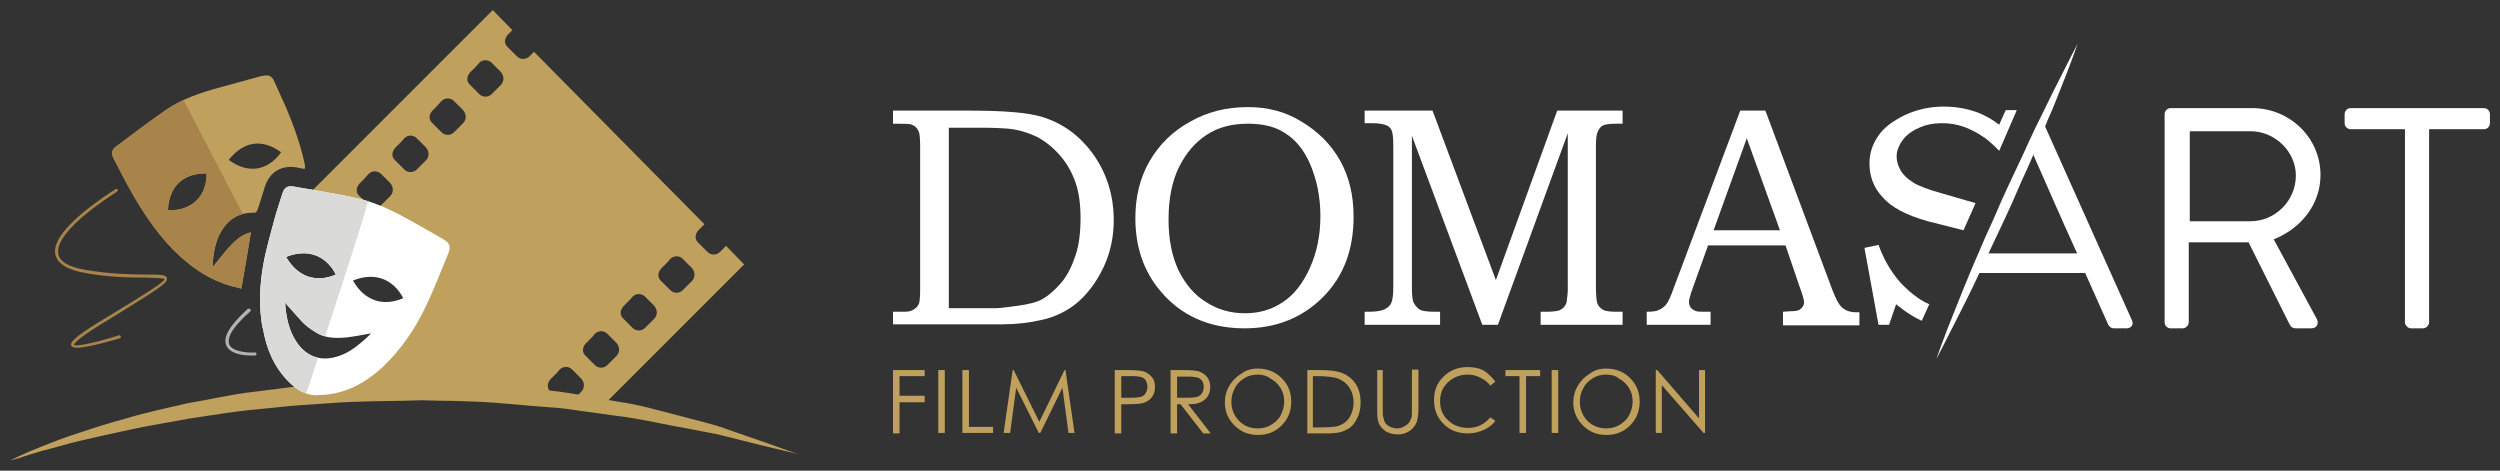 <?xml version="1.0" encoding="utf-8"?>
<!-- Generator: Adobe Illustrator 23.0.1, SVG Export Plug-In . SVG Version: 6.00 Build 0)  -->
<svg version="1.1" id="Livello_1" xmlns="http://www.w3.org/2000/svg" xmlns:xlink="http://www.w3.org/1999/xlink" x="0px" y="0px"
	 viewBox="0 0 497.2 93.6" style="enable-background:new 0 0 497.2 93.6;" xml:space="preserve">
<rect x="0" y="0" width="497.2" height="93.6" fill="#333333" stroke="none"/>
<style type="text/css">
	.st0{fill:#FFFFFF;}
	.st1{fill:#C0A05D;}
	.st2{fill-rule:evenodd;clip-rule:evenodd;fill:#C0A05D;}
	.st3{fill:#A8844B;}
	.st4{fill:#B2B3B2;}
	.st5{clip-path:url(#SVGID_2_);fill-rule:evenodd;clip-rule:evenodd;fill:#A8844B;}
	.st6{fill-rule:evenodd;clip-rule:evenodd;fill:#FFFFFF;}
	.st7{clip-path:url(#SVGID_4_);fill-rule:evenodd;clip-rule:evenodd;fill:#DADBD9;}
</style>
<g>
	<g>
		<path class="st0" d="M177.6,24.6V22h15.2c7,0,11.8,0.4,14.6,1.3c4.1,1.3,7.3,3.7,9.9,7.2c2.8,3.9,4.2,8.3,4.2,13.3
			c0,3.4-0.7,6.6-2.1,9.5c-1.4,2.9-3.2,5.3-5.4,7.1c-1.9,1.5-4.1,2.6-6.7,3.2c-2.6,0.6-5.2,0.9-7.9,0.9h-21.8V62h1.8l0.6,0
			c0.8,0,1.4-0.2,1.8-0.5c0.5-0.3,0.8-0.7,1-1.2c0.1-0.4,0.2-1.3,0.2-2.7V29.2c0-1.6-0.1-2.7-0.3-3.1c-0.3-0.6-0.7-1.1-1.4-1.3
			C181,24.6,179.8,24.6,177.6,24.6z M188.7,61.3h9.2c0.9,0,2.4-0.2,4.6-0.5c2.1-0.3,3.7-0.7,4.6-1.2c1.3-0.7,2.6-1.8,3.9-3.3
			c1.3-1.5,2.2-3.4,2.9-5.5c0.7-2.1,1-4.6,1-7.4c0-2.7-0.3-5.1-1-7.1c-0.7-2-1.7-3.8-3.1-5.4c-1.4-1.6-2.9-2.8-4.6-3.7
			c-1.7-0.8-3.6-1.4-5.6-1.6c-1.1-0.1-3-0.2-5.6-0.2h-6.3V61.3z"/>
		<path class="st0" d="M248.2,21.3c3.9,0,7.4,0.9,10.5,2.8c3.4,2,6,4.6,7.8,7.8c1.8,3.2,2.7,6.9,2.7,11.2c0,6.6-2,11.9-6.1,16
			c-4.1,4.1-9.3,6.2-15.6,6.2c-7,0-12.6-2.5-16.7-7.4c-3.4-4-5-8.9-5-14.5c0-4.2,0.9-8,2.8-11.3c1.9-3.3,4.6-6,8.1-7.9
			C240.2,22.2,244,21.3,248.2,21.3z M248.2,24.6c-3.2,0-5.9,0.7-8.2,2.2c-2.3,1.5-4.1,3.6-5.5,6.4c-1.4,2.8-2.1,6.3-2.1,10.5
			c0,4,0.7,7.3,2,10.1c1.4,2.8,3.2,4.9,5.5,6.3c2.3,1.5,4.9,2.2,7.7,2.2c2.8,0,5.3-0.7,7.5-2.2c2.2-1.4,4-3.7,5.4-6.8
			c1.4-3.1,2.1-6.5,2.1-10.3c0-3.8-0.7-7.3-2.1-10.5c-1.2-2.7-2.8-4.7-4.9-6C253.7,25.2,251.2,24.6,248.2,24.6z"/>
		<path class="st0" d="M271.4,22h13.5l12.6,33.7L309.7,22h13v2.6h-1.1c-1.3,0-2.2,0.1-2.7,0.3c-0.5,0.2-0.8,0.6-1.1,1.2
			c-0.3,0.6-0.4,1.5-0.4,2.8V57c0,1.8,0.1,2.9,0.3,3.4c0.2,0.5,0.6,0.9,1.1,1.2c0.5,0.3,1.4,0.4,2.8,0.4h1.1v2.6h-16.3V62h1.2
			c1,0,1.8-0.1,2.3-0.2c0.5-0.2,0.9-0.4,1.2-0.8c0.3-0.4,0.5-0.8,0.5-1.2c0.1-0.8,0.2-1.5,0.2-2V26.5l-13.9,38.1h-3.1l-14-37.6v30.2
			c0,1.5,0.1,2.6,0.4,3.1c0.3,0.5,0.7,1,1.2,1.3c0.6,0.3,1.6,0.4,3,0.4h1v2.6h-15V62h0.9c1.4,0,2.5-0.2,3.1-0.5
			c0.6-0.3,1.1-0.7,1.3-1.3c0.3-0.6,0.4-1.7,0.4-3.3V29.1c0-1.6-0.1-2.6-0.3-3.1c-0.2-0.5-0.6-0.9-1.1-1.1c-0.5-0.2-1.4-0.4-2.8-0.4
			h-1.5V22z"/>
		<path class="st0" d="M346.1,22h5l13.3,35.6c0.7,1.8,1.3,3,2,3.6c0.7,0.6,1.6,0.9,2.7,0.9h0.7v2.6h-15.2V62c0.5,0,1-0.1,1.4-0.1
			c1,0,1.6-0.1,1.9-0.3c0.6-0.4,0.9-0.9,0.9-1.5c0-0.4-0.3-1.5-0.9-3.1l-2.8-8.2h-15.4l-3.3,9.2c-0.3,1-0.5,1.6-0.5,2
			c0,0.4,0.1,0.8,0.3,1.1c0.2,0.3,0.5,0.5,0.9,0.7c0.4,0.2,1,0.2,1.8,0.2c0.5,0,1,0,1.3,0v2.6h-12.7V62c1.2,0,2-0.1,2.5-0.4
			c0.5-0.2,1-0.6,1.4-1.1c0.4-0.5,0.9-1.6,1.5-3.3L346.1,22z M340.8,45.8h13.2l-6.6-18.3L340.8,45.8z"/>
		<path class="st0" d="M430.5,22.7c0-0.6,0.5-1.2,1.2-1.2h16.2c7.5,0,13.6,5.9,13.6,13.3c0,5.8-3.8,10.6-9.3,12.8l8.6,15.9
			c0.4,0.8,0,1.8-1.1,1.8h-3c-0.8,0-1.1-0.3-1.4-0.9l-8.1-16.2h-11.9v15.9c0,0.6-0.6,1.2-1.2,1.2h-2.4c-0.7,0-1.2-0.6-1.2-1.2V22.7z
			 M447.6,44c4.8,0,9-4,9-9.1c0-4.8-4.2-8.8-9-8.8h-12.1V44H447.6z"/>
		<path class="st0" d="M478.4,25.7h-10.9c-0.7,0-1.2-0.6-1.2-1.2v-1.8c0-0.6,0.5-1.2,1.2-1.2h26.5c0.7,0,1.2,0.6,1.2,1.2v1.8
			c0,0.6-0.5,1.2-1.2,1.2h-10.9v38.4c0,0.6-0.6,1.2-1.2,1.2h-2.4c-0.6,0-1.2-0.6-1.2-1.2V25.7z"/>
		<path class="st0" d="M382.2,63.8c-2.7-1.2-5.1-3.3-5.1-3.3l-1.4,4.1h-2.1l-2.8-15.3l2.8-0.6c1,2.8,2.4,5.2,4.1,7.2
			c0,0,2.8,3.3,6,4.6L382.2,63.8z M383.4,44c-4.3-1.2-7.3-2.8-9-4.8c-1.8-1.9-2.6-4.2-2.6-6.7c0-2,0.6-3.8,1.7-5.4
			c1.1-1.7,2.9-3,5.3-4.2c2.4-1.1,4.9-1.7,7.8-1.7c2.4,0,4.6,0.4,6.8,1.2c1.5,0.6,2.9,1.4,4.2,2.4l1.3-2.9h2.2l-3.5,8.1
			c0,0-2-2.1-3.2-2.8c-2.5-1.7-5.1-2.7-8.1-2.7c-1.8,0-3.4,0.3-4.8,1c-1.4,0.6-2.5,1.5-3.2,2.5c-0.7,1-1.1,2.1-1.1,3.1
			c0,1,0.3,1.9,0.8,2.8c0.5,0.9,1.4,1.7,2.5,2.4c1.1,0.7,3,1.4,5.5,2.1l6.9,2l-2.4,5.4L383.4,44z"/>
		<path class="st0" d="M413.1,50.4c-3.1-6.8-6.1-13.7-9.1-20.5h-0.2l-9.2,20.5H413.1z M406.3,24.2L424,63.7c0.4,0.8-0.1,1.6-1.1,1.6
			h-2.5c-0.6,0-0.9-0.4-1.1-0.7l-4.6-10.3h-21.9L406.3,24.2z"/>
		<path class="st0" d="M413.2,8.7c0,0-1.4,4.1-3.8,10c-0.6,1.5-1.2,3.1-2,4.8c-0.7,1.7-1.4,3.5-2.2,5.4c-0.8,1.8-1.6,3.8-2.5,5.7
			c-0.9,1.9-1.7,3.9-2.6,5.9c-0.9,2-1.8,3.9-2.7,5.8c-0.9,1.9-1.8,3.8-2.6,5.6c-1.7,3.6-3.3,7-4.8,9.9c-2.9,5.8-4.9,9.6-4.9,9.6
			s1.4-4.1,3.8-10c1.2-3,2.6-6.5,4.2-10.2c0.8-1.8,1.6-3.8,2.5-5.7c0.9-1.9,1.7-3.9,2.6-5.9c0.9-2,1.8-3.9,2.7-5.8
			c0.9-1.9,1.8-3.8,2.6-5.6c0.8-1.8,1.7-3.6,2.5-5.2c0.8-1.7,1.6-3.2,2.3-4.7C411.2,12.5,413.2,8.7,413.2,8.7z"/>
		<g>
			<path class="st1" d="M177.6,73.6h6.3v1.2h-5v3.9h5V80h-5v6.2h-1.3V73.6z"/>
			<path class="st1" d="M186.6,73.6h1.3v12.5h-1.3V73.6z"/>
			<path class="st1" d="M191.4,73.6h1.3v11.3h4.8v1.2h-6.1V73.6z"/>
			<path class="st1" d="M199.6,86.1l1.8-12.5h0.2l5.1,10.3l5-10.3h0.2l1.8,12.5h-1.2l-1.2-9l-4.4,9h-0.3l-4.5-9l-1.2,9H199.6z"/>
			<path class="st1" d="M221.8,73.6h2.5c1.4,0,2.4,0.1,2.9,0.2c0.7,0.2,1.3,0.5,1.8,1.1c0.5,0.5,0.7,1.2,0.7,2.1
				c0,0.8-0.2,1.5-0.7,2.1c-0.4,0.5-1.1,0.9-1.8,1.1c-0.6,0.1-1.6,0.2-3.2,0.2H223v5.8h-1.3V73.6z M223,74.8v4.3l2.1,0
				c0.9,0,1.5-0.1,1.9-0.2c0.4-0.2,0.7-0.4,0.9-0.8c0.2-0.3,0.3-0.7,0.3-1.2c0-0.4-0.1-0.8-0.3-1.2c-0.2-0.3-0.5-0.6-0.9-0.7
				c-0.4-0.1-1-0.2-1.8-0.2H223z"/>
			<path class="st1" d="M232.9,73.6h2.5c1.4,0,2.3,0.1,2.8,0.2c0.7,0.2,1.3,0.5,1.8,1.1c0.5,0.6,0.7,1.3,0.7,2.1
				c0,0.7-0.2,1.3-0.5,1.8c-0.3,0.5-0.8,0.9-1.4,1.2c-0.6,0.3-1.4,0.4-2.5,0.4l4.5,5.8h-1.5l-4.5-5.8h-0.7v5.8h-1.3V73.6z
				 M234.1,74.8v4.3l2.2,0c0.8,0,1.5-0.1,1.9-0.2c0.4-0.2,0.7-0.4,0.9-0.8c0.2-0.3,0.3-0.7,0.3-1.2c0-0.4-0.1-0.8-0.3-1.1
				c-0.2-0.3-0.5-0.6-0.9-0.7c-0.4-0.1-1-0.2-1.8-0.2H234.1z"/>
			<path class="st1" d="M250.1,73.3c1.9,0,3.5,0.6,4.8,1.9c1.3,1.3,1.9,2.8,1.9,4.7c0,1.8-0.6,3.4-1.9,4.7c-1.3,1.3-2.8,1.9-4.7,1.9
				c-1.9,0-3.4-0.6-4.7-1.9c-1.3-1.3-1.9-2.8-1.9-4.6c0-1.2,0.3-2.3,0.9-3.3c0.6-1,1.4-1.8,2.4-2.4
				C247.8,73.6,248.9,73.3,250.1,73.3z M250.1,74.5c-0.9,0-1.8,0.2-2.6,0.7c-0.8,0.5-1.5,1.1-1.9,2c-0.5,0.8-0.7,1.7-0.7,2.7
				c0,1.5,0.5,2.7,1.5,3.8c1,1,2.3,1.5,3.7,1.5c1,0,1.9-0.2,2.7-0.7c0.8-0.5,1.5-1.1,1.9-1.9s0.7-1.7,0.7-2.7c0-1-0.2-1.9-0.7-2.7
				s-1.1-1.4-2-1.9C251.9,74.7,251.1,74.5,250.1,74.5z"/>
			<path class="st1" d="M260,86.1V73.6h2.6c1.9,0,3.2,0.2,4.1,0.5c1.2,0.4,2.2,1.2,2.9,2.2c0.7,1.1,1,2.3,1,3.8
				c0,1.3-0.3,2.4-0.8,3.3c-0.5,1-1.2,1.7-2.1,2.1c-0.9,0.5-2.1,0.7-3.6,0.7H260z M261.2,85h1.4c1.7,0,2.9-0.1,3.6-0.3
				c0.9-0.3,1.7-0.9,2.2-1.7c0.5-0.8,0.8-1.8,0.8-2.9c0-1.2-0.3-2.2-0.9-3.1c-0.6-0.9-1.4-1.4-2.4-1.8c-0.8-0.2-2.1-0.4-3.9-0.4
				h-0.9V85z"/>
			<path class="st1" d="M273.7,73.6h1.3v7.6c0,0.9,0,1.5,0.1,1.7c0.1,0.5,0.2,0.9,0.4,1.2c0.2,0.3,0.6,0.6,1,0.8
				c0.5,0.2,0.9,0.3,1.4,0.3c0.4,0,0.8-0.1,1.2-0.3c0.4-0.2,0.7-0.4,1-0.7s0.4-0.7,0.6-1.1c0.1-0.3,0.1-1,0.1-2v-7.6h1.3v7.6
				c0,1.1-0.1,2-0.3,2.7c-0.2,0.7-0.7,1.3-1.3,1.8c-0.7,0.5-1.5,0.8-2.4,0.8c-1,0-1.9-0.2-2.6-0.7c-0.7-0.5-1.2-1.1-1.4-1.9
				c-0.2-0.5-0.2-1.4-0.2-2.6V73.6z"/>
			<path class="st1" d="M297.4,75.9l-1,0.8c-0.5-0.7-1.2-1.2-2-1.6c-0.8-0.4-1.6-0.6-2.5-0.6c-1,0-1.9,0.2-2.8,0.7
				c-0.9,0.5-1.5,1.1-2,1.9c-0.5,0.8-0.7,1.7-0.7,2.7c0,1.5,0.5,2.8,1.6,3.8c1,1,2.4,1.5,4,1.5c1.8,0,3.2-0.7,4.4-2.1l1,0.7
				c-0.6,0.8-1.4,1.4-2.3,1.8c-0.9,0.4-2,0.7-3.1,0.7c-2.2,0-3.9-0.7-5.2-2.2c-1.1-1.2-1.6-2.7-1.6-4.5c0-1.8,0.6-3.4,1.9-4.6
				c1.3-1.3,2.9-1.9,4.8-1.9c1.2,0,2.2,0.2,3.2,0.7C296.1,74.4,296.8,75.1,297.4,75.9z"/>
			<path class="st1" d="M299.4,74.8v-1.2h6.9v1.2h-2.8v11.3h-1.3V74.8H299.4z"/>
			<path class="st1" d="M308.6,73.6h1.3v12.5h-1.3V73.6z"/>
			<path class="st1" d="M319.4,73.3c1.9,0,3.5,0.6,4.8,1.9c1.3,1.3,1.9,2.8,1.9,4.7c0,1.8-0.6,3.4-1.9,4.7c-1.3,1.3-2.8,1.9-4.7,1.9
				c-1.9,0-3.4-0.6-4.7-1.9c-1.3-1.3-1.9-2.8-1.9-4.6c0-1.2,0.3-2.3,0.9-3.3c0.6-1,1.4-1.8,2.4-2.4
				C317.1,73.6,318.2,73.3,319.4,73.3z M319.4,74.5c-0.9,0-1.8,0.2-2.6,0.7c-0.8,0.5-1.5,1.1-1.9,2c-0.5,0.8-0.7,1.7-0.7,2.7
				c0,1.5,0.5,2.7,1.5,3.8c1,1,2.3,1.5,3.7,1.5c1,0,1.9-0.2,2.7-0.7s1.5-1.1,1.9-1.9s0.7-1.7,0.7-2.7c0-1-0.2-1.9-0.7-2.7
				s-1.1-1.4-2-1.9C321.3,74.7,320.4,74.5,319.4,74.5z"/>
			<path class="st1" d="M329.3,86.1V73.6h0.3l8.3,9.6v-9.6h1.2v12.5h-0.3l-8.3-9.5v9.5H329.3z"/>
		</g>
	</g>
	<g>
		<path class="st1" d="M59.7,62.2l-4.8-17.1L98,2l3.9,4l-0.9,0.9c-0.7,0.8-0.8,1.8,0,2.5c0.6,0.6,1.2,1.2,1.8,1.8
			c0.7,0.7,1.8,0.7,2.5,0l0.9-0.9l33.9,34.3l-0.3,0.3c-0.3,0.3-0.6,0.6-0.9,0.9c-0.7,0.8-0.8,1.8,0,2.5c0.6,0.6,1.2,1.2,1.8,1.8
			c0.7,0.7,1.8,0.7,2.5,0l1.2-1.2l3.6,3.7L118.6,82c-24.3-3.6-48.5-2.9-48.5-2.9l-5.1-5l10-8.1L59.7,62.2z M72.4,35.6
			c-0.3,0.3-0.6,0.6-0.9,0.9c-0.7,0.8-0.8,1.8,0,2.5c0.6,0.6,1.2,1.2,1.8,1.8c0.7,0.7,1.8,0.7,2.5,0c0.6-0.6,1.2-1.2,1.8-1.8
			c0.7-0.7,0.7-1.8,0-2.6c-0.6-0.6-1.2-1.2-1.8-1.8c-0.7-0.7-1.8-0.7-2.5,0C73,34.9,72.7,35.3,72.4,35.6z M79.5,28.5
			c-0.3,0.3-0.6,0.6-0.9,0.9c-0.7,0.8-0.8,1.8,0,2.5c0.6,0.6,1.2,1.2,1.8,1.8c0.7,0.7,1.8,0.7,2.5,0c0.6-0.6,1.2-1.2,1.8-1.8
			c0.7-0.7,0.7-1.8,0-2.6c-0.6-0.6-1.2-1.2-1.8-1.8c-0.7-0.7-1.8-0.7-2.5,0C80.1,27.9,79.8,28.2,79.5,28.5z M86.9,21.1
			c-0.3,0.3-0.6,0.6-0.9,0.9c-0.7,0.8-0.8,1.8,0,2.5c0.6,0.6,1.2,1.2,1.8,1.8c0.7,0.7,1.8,0.7,2.5,0c0.6-0.6,1.2-1.2,1.8-1.8
			c0.7-0.7,0.7-1.8,0-2.6c-0.6-0.6-1.2-1.2-1.8-1.8c-0.7-0.7-1.8-0.7-2.5,0C87.5,20.4,87.2,20.8,86.9,21.1z M94.4,13.5
			c-0.3,0.3-0.6,0.6-0.9,0.9c-0.7,0.8-0.8,1.8,0,2.5c0.6,0.6,1.2,1.2,1.8,1.8c0.7,0.7,1.8,0.7,2.5,0c0.6-0.6,1.2-1.2,1.8-1.8
			c0.7-0.7,0.7-1.8,0-2.6c-0.6-0.6-1.2-1.2-1.8-1.8c-0.7-0.7-1.8-0.7-2.5,0C95,12.9,94.7,13.2,94.4,13.5z M110.4,74.5
			c-0.3,0.3-0.6,0.6-0.9,0.9c-0.7,0.8-0.8,1.8,0,2.5c0.6,0.6,1.2,1.2,1.8,1.8c0.7,0.7,1.8,0.7,2.5,0c0.6-0.6,1.2-1.2,1.8-1.8
			c0.7-0.7,0.7-1.8,0-2.6c-0.6-0.6-1.2-1.2-1.8-1.8c-0.7-0.7-1.8-0.7-2.5,0C111,73.9,110.7,74.2,110.4,74.5z M117.4,67.4
			c-0.3,0.3-0.6,0.6-0.9,0.9c-0.7,0.8-0.8,1.8,0,2.5c0.6,0.6,1.2,1.2,1.8,1.8c0.7,0.7,1.8,0.7,2.5,0c0.6-0.6,1.2-1.2,1.8-1.8
			c0.7-0.7,0.7-1.8,0-2.6c-0.6-0.6-1.2-1.2-1.8-1.8c-0.7-0.7-1.8-0.7-2.5,0C118,66.8,117.7,67.1,117.4,67.4z M124.9,60
			c-0.3,0.3-0.6,0.6-0.9,0.9c-0.7,0.8-0.8,1.8,0,2.5c0.6,0.6,1.2,1.2,1.8,1.8c0.7,0.7,1.8,0.7,2.5,0c0.6-0.6,1.2-1.2,1.8-1.8
			c0.7-0.7,0.7-1.8,0-2.6c-0.6-0.6-1.2-1.2-1.8-1.8c-0.7-0.7-1.8-0.7-2.5,0C125.5,59.4,125.2,59.7,124.9,60z M132.4,52.5
			c-0.3,0.3-0.6,0.6-0.9,0.9c-0.7,0.8-0.8,1.8,0,2.5c0.6,0.6,1.2,1.2,1.8,1.8c0.7,0.7,1.8,0.7,2.5,0c0.6-0.6,1.2-1.2,1.8-1.8
			c0.7-0.7,0.7-1.8,0-2.6c-0.6-0.6-1.2-1.2-1.8-1.8c-0.7-0.7-1.8-0.7-2.5,0C133,51.9,132.7,52.2,132.4,52.5z M68.1,56.5
			c6.5,8.7,13.6,3.6,13.6,3.6c-2.1-8.8-12.8-5.5-12.8-5.5c-4.8-8.5-12.9-4.3-12.9-4.3C58.6,58.7,68.1,56.5,68.1,56.5z"/>
		<path class="st1" d="M2,91.6c0,0,2.2-1.2,6.3-2.8c2-0.8,4.5-1.8,7.4-2.7c1.5-0.5,3-1,4.6-1.5c1.6-0.5,3.4-1,5.2-1.5
			c3.6-1.1,7.6-1.9,11.8-2.9c4.3-0.7,8.7-1.8,13.4-2.3c2.3-0.3,4.7-0.6,7.1-0.9c2.4-0.3,4.9-0.4,7.3-0.6c4.9-0.5,10-0.5,15-0.6
			l3.8,0l3.8,0.2c2.5,0.1,5,0.2,7.5,0.3c2.5,0,4.9,0.4,7.3,0.6c2.4,0.3,4.8,0.5,7.1,0.8c4.7,0.5,9.1,1.5,13.4,2.2
			c4.3,0.6,8.2,1.8,11.8,2.7c3.6,1,7,1.7,9.9,2.8c2.9,1,5.4,1.9,7.5,2.6c4.1,1.5,6.5,2.3,6.5,2.3s-2.4-0.6-6.7-1.6
			c-2.1-0.5-4.7-1.2-7.6-1.9c-1.5-0.4-3-0.7-4.7-1c-1.7-0.3-3.4-0.7-5.3-1c-3.7-0.7-7.6-1.6-11.8-2.1c-2.1-0.3-4.3-0.6-6.5-0.9
			c-2.2-0.3-4.5-0.7-6.8-0.8c-4.6-0.3-9.4-0.9-14.3-1.1c-2.4-0.1-4.9-0.2-7.4-0.2l-3.7-0.1l-3.7,0.1c-5,0.1-9.9,0.1-14.8,0.5
			c-2.4,0.2-4.9,0.3-7.2,0.5c-2.4,0.2-4.7,0.5-7,0.7c-4.6,0.4-9.1,1.2-13.3,1.8c-4.2,0.8-8.2,1.4-11.8,2.2c-3.7,0.8-7,1.5-9.9,2.2
			c-3,0.7-5.5,1.5-7.6,2c-2.1,0.6-3.7,1.1-4.8,1.5C2.6,91.4,2,91.6,2,91.6z"/>
		<g>
			<path id="XMLID_21_" class="st2" d="M60.6,33.6c-0.9-0.1-1.7-0.4-2.5-0.4c-2.7-0.1-4.7,1.4-5.5,4.2c-0.5,1.5-0.9,3-1.4,4.4
				c-0.1,0.2-0.3,0.5-0.5,0.5c-3.6-0.1-5.9,1.7-7.3,4.9c-0.7,1.7-1,3.5-1.1,5.3c0,0.2,0,0.4,0.1,0.5c1.1-1.3,2.1-2.7,3.3-4
				c1.2-1.3,2.5-2.4,4.2-2.8c-0.6,3.7-1.2,7.3-1.9,11.2c-1.2-0.3-2.5-0.6-3.8-1.1c-3.5-1.3-6.5-3.5-9.2-6.1
				c-4.5-4.4-7.7-9.7-10.6-15.2c-0.5-1-1.1-2.1-1.6-3.1c-0.8-1.4-0.7-2.1,0.6-3c3.2-2.4,6.4-4.8,9.7-7.1c3.1-2.1,6.6-3.3,10.2-4.3
				c2.8-0.8,5.6-1.5,8.4-2.3c0.2,0,0.3-0.1,0.5-0.1c1.3-0.3,1.9,0,2.4,1.2c0.8,1.7,1.5,3.4,2.3,5.1c1.6,3.8,3,7.7,3.8,11.7
				C60.6,33.3,60.6,33.5,60.6,33.6z M33.4,41.8c4.6,0.2,7.7-2.6,7.7-7.3C36.4,34.4,33.6,37.1,33.4,41.8z M45.5,31.8
				c3.9,2.9,7.8,2.1,10.4-1.5C52.2,27.5,48.4,28.1,45.5,31.8z"/>
			<path class="st3" d="M16.3,69.1c-1.5,0.2-2-0.1-2.1-0.3c-0.3-0.6,0.2-1.5,5.4-4.7l2.8-1.7c6.4-3.9,10.3-6.3,10.3-6.9
				c-0.2-0.2-1.9-0.2-3.7-0.3c-2.8,0-7.1,0-12-0.9c-3.6-0.6-5.6-1.9-6-3.7c-1-5.1,11.5-12.6,12-13c0.1-0.1,0.3,0,0.4,0.1
				c0.1,0.1,0,0.3-0.1,0.4c-0.1,0.1-12.6,7.7-11.7,12.4c0.3,1.6,2.1,2.6,5.5,3.2c4.9,0.8,9.1,0.9,11.9,0.9c2.8,0,4,0,4.2,0.7
				c0.3,0.9-1.6,2.1-10.5,7.6l-2.8,1.7c-5,3.1-5.2,3.9-5.2,4c0.4,0.4,4.5-0.5,8.9-1.9c0.2-0.1,0.3,0,0.4,0.2c0.1,0.2,0,0.3-0.2,0.4
				C20,68.4,17.7,68.9,16.3,69.1z"/>
			<path class="st4" d="M49.6,61.4c0.1,0,0.1,0,0.2,0.1c0.1,0.1,0.1,0.3,0,0.4c-4.2,3.7-4.6,5.6-4.2,6.6c0.6,1.5,3.9,1.7,5.1,1.6
				c0.2,0,0.3,0.1,0.3,0.3c0,0.2-0.1,0.3-0.3,0.3c-0.2,0-4.7,0.3-5.7-2c-0.7-1.7,0.7-4,4.3-7.3C49.4,61.4,49.5,61.4,49.6,61.4z"/>
			<g>
				<defs>
					<path id="SVGID_1_" d="M35.1,17.2l17.7,34c0,0-0.1,14.3-10.1,8.7C32.7,54.3,3.1,23.4,35.1,17.2z"/>
				</defs>
				<clipPath id="SVGID_2_">
					<use xlink:href="#SVGID_1_"  style="overflow:visible;"/>
				</clipPath>
				<path id="XMLID_19_" class="st5" d="M60.6,33.6c-0.9-0.1-1.7-0.4-2.5-0.4c-2.7-0.1-4.7,1.4-5.5,4.2c-0.5,1.5-0.9,3-1.4,4.4
					c-0.1,0.2-0.3,0.5-0.5,0.5c-3.6-0.1-5.9,1.7-7.3,4.9c-0.7,1.7-1,3.5-1.1,5.3c0,0.2,0,0.4,0.1,0.5c1.1-1.3,2.1-2.7,3.3-4
					c1.2-1.3,2.5-2.4,4.2-2.8c-0.6,3.7-1.2,7.3-1.9,11.2c-1.2-0.3-2.5-0.6-3.8-1.1c-3.5-1.3-6.5-3.5-9.2-6.1
					c-4.5-4.4-7.7-9.7-10.6-15.2c-0.5-1-1.1-2.1-1.6-3.1c-0.8-1.4-0.7-2.1,0.6-3c3.2-2.4,6.4-4.8,9.7-7.1c3.1-2.1,6.6-3.3,10.2-4.3
					c2.8-0.8,5.6-1.5,8.4-2.3c0.2,0,0.3-0.1,0.5-0.1c1.3-0.3,1.9,0,2.4,1.2c0.8,1.7,1.5,3.4,2.3,5.1c1.6,3.8,3,7.7,3.8,11.7
					C60.6,33.3,60.6,33.5,60.6,33.6z M33.4,41.8c4.6,0.2,7.7-2.6,7.7-7.3C36.4,34.4,33.6,37.1,33.4,41.8z M45.5,31.8
					c3.9,2.9,7.8,2.1,10.4-1.5C52.2,27.5,48.4,28.1,45.5,31.8z"/>
			</g>
			<path id="XMLID_17_" class="st6" d="M52,63.8c-0.6-4.3-0.2-8.7,0.7-12.9c0.6-2.7,1.4-5.4,2.1-8.1c0.4-1.4,0.9-2.8,1.3-4.1
				c0.4-1.4,1-1.8,2.3-1.6c4.2,0.7,8.3,1.4,12.5,2.3c4.1,0.9,7.8,2.8,11.5,4.9c2,1.1,3.9,2.2,5.8,3.3c1.2,0.7,1.5,1.4,1,2.7
				c-1.5,3.6-2.9,7.3-4.6,10.8c-2.1,4.4-4.9,8.5-8.5,11.9c-2.4,2.2-5.1,4-8.2,4.9c-1.7,0.5-3.4,0.7-5.2,0.7
				c-2.2-0.1-3.8-1.2-5.3-2.7c-2.9-2.9-4.4-6.5-5.1-10.5C52.1,64.9,52.1,64.3,52,63.8z M56.7,60.2c0.2,2.8,0.7,5.4,2.2,7.7
				c2,3.1,5,4.1,8.5,2.9c1.8-0.6,3.3-1.7,4.7-2.9c0.6-0.5,1.1-1,1.7-1.6c-1.7,0.3-3.2,0.6-4.8,0.8c-2.2,0.2-4.3,0.2-6.2-1
				c-1.1-0.7-2.1-1.4-2.9-2.3C58.8,62.6,57.8,61.4,56.7,60.2z M70.2,55.8c2.3,4.1,6.1,5.2,10,3.5C78.1,55.3,74.3,54.1,70.2,55.8z
				 M56.9,51.1c2.3,4,6,5.2,9.9,3.5C64.7,50.5,60.8,49.5,56.9,51.1z"/>
			<g>
				<defs>
					<path id="SVGID_3_" d="M73.8,37.6c0.5,0.5-13.2,41.6-13.2,41.6s-12.8,0.7-10.9-23.6C51.8,31.2,63.8,26.8,73.8,37.6z"/>
				</defs>
				<clipPath id="SVGID_4_">
					<use xlink:href="#SVGID_3_"  style="overflow:visible;"/>
				</clipPath>
				<path id="XMLID_14_" class="st7" d="M52,63.8c-0.6-4.3-0.2-8.7,0.7-12.9c0.6-2.7,1.4-5.4,2.1-8.1c0.4-1.4,0.9-2.8,1.3-4.1
					c0.4-1.4,1-1.8,2.3-1.6c4.2,0.7,8.3,1.4,12.5,2.3c4.1,0.9,7.8,2.8,11.5,4.9c2,1.1,3.9,2.2,5.8,3.3c1.2,0.7,1.5,1.4,1,2.7
					c-1.5,3.6-2.9,7.3-4.6,10.8c-2.1,4.4-4.9,8.5-8.5,11.9c-2.4,2.2-5.1,4-8.2,4.9c-1.7,0.5-3.4,0.7-5.2,0.7
					c-2.2-0.1-3.8-1.2-5.3-2.7c-2.9-2.9-4.4-6.5-5.1-10.5C52.1,64.9,52.1,64.3,52,63.8z M56.7,60.2c0.2,2.8,0.7,5.4,2.2,7.7
					c2,3.1,5,4.1,8.5,2.9c1.8-0.6,3.3-1.7,4.7-2.9c0.6-0.5,1.1-1,1.7-1.6c-1.7,0.3-3.2,0.6-4.8,0.8c-2.2,0.2-4.3,0.2-6.2-1
					c-1.1-0.7-2.1-1.4-2.9-2.3C58.8,62.6,57.8,61.4,56.7,60.2z M70.2,55.8c2.3,4.1,6.1,5.2,10,3.5C78.1,55.3,74.3,54.1,70.2,55.8z
					 M56.9,51.1c2.3,4,6,5.2,9.9,3.5C64.7,50.5,60.8,49.5,56.9,51.1z"/>
			</g>
		</g>
	</g>
</g>
</svg>
